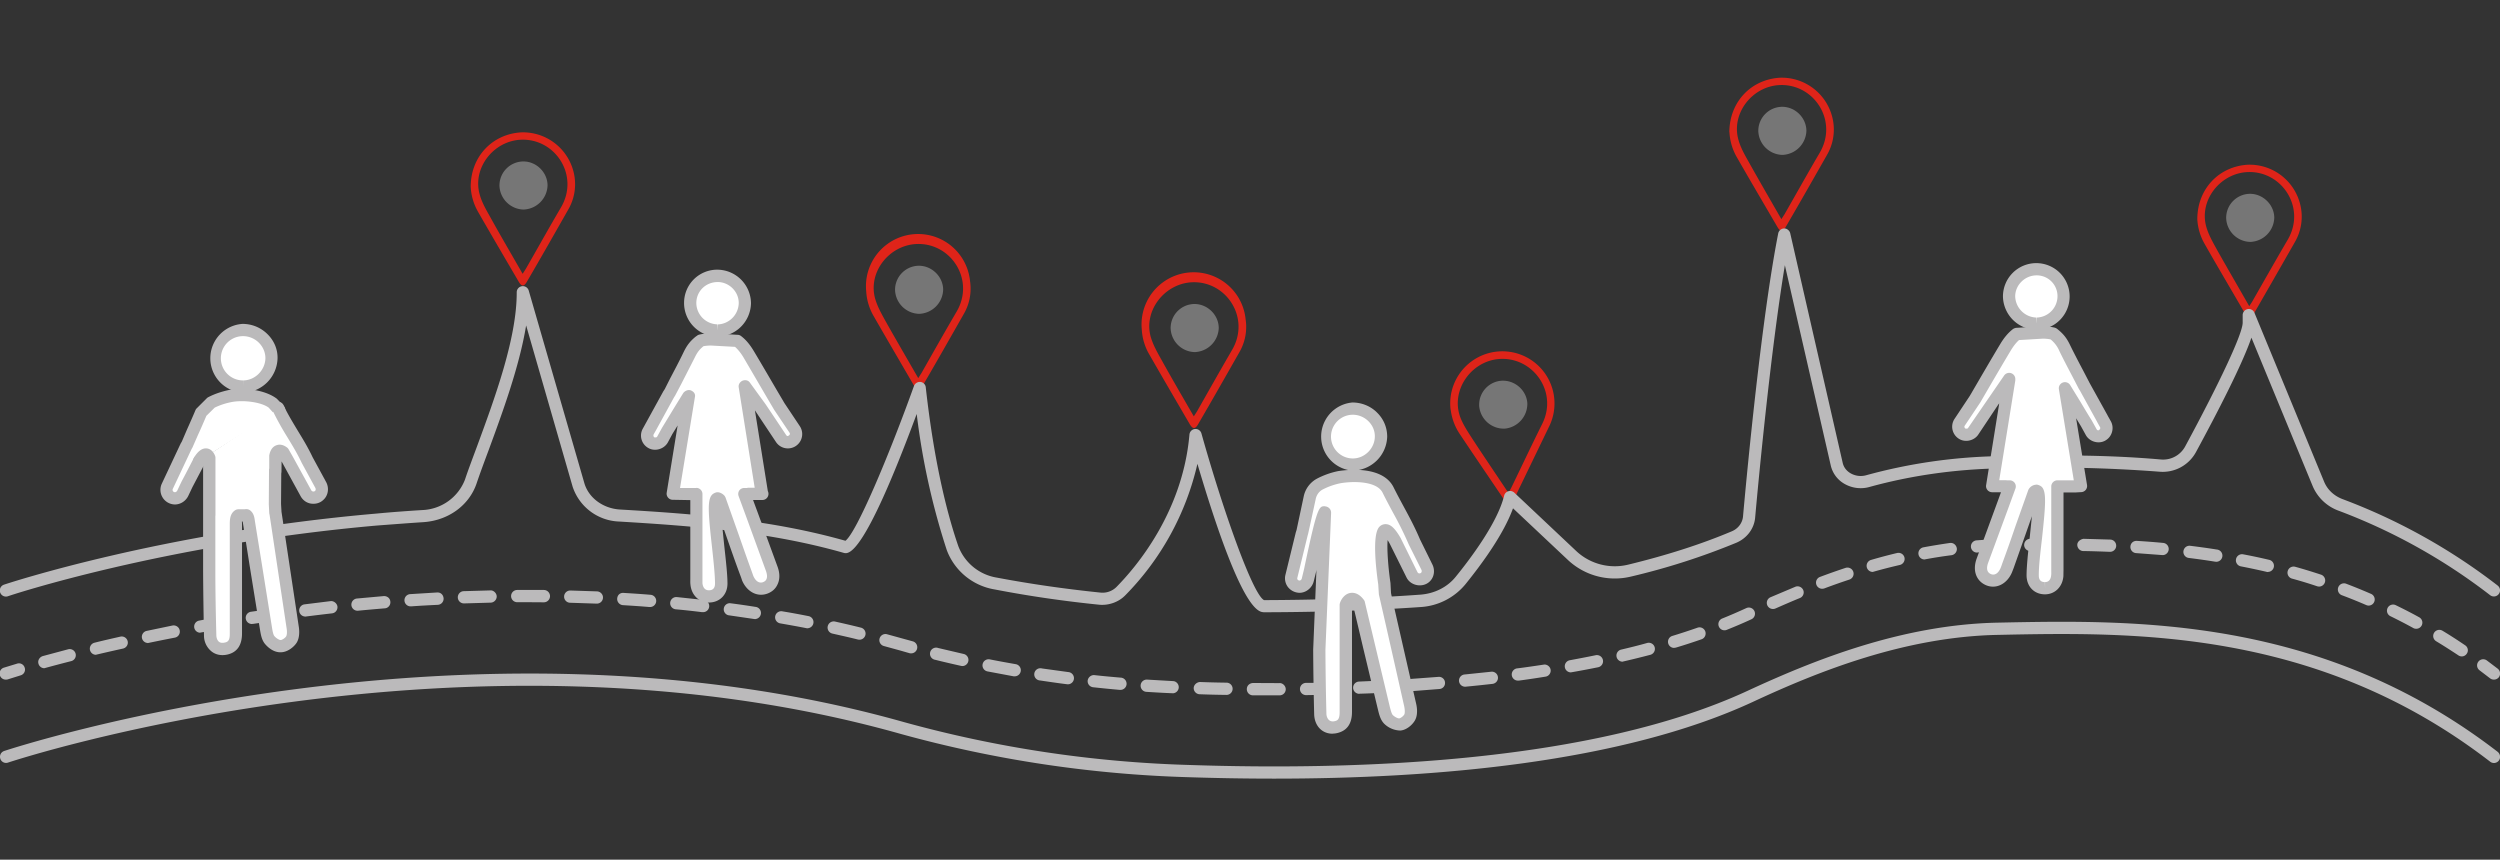 <svg xmlns="http://www.w3.org/2000/svg" width="228.7" height="78.64" xml:space="preserve"><rect width="100%" height="100%" fill="#333333" stroke="none"/><path fill="#DF2419" d="M43.06 17.1c0-2.8 2-4.83 4.6-4.99a4.77 4.77 0 0 1 4.9 4.07 4.61 4.61 0 0 1-.57 2.98c-1.25 2.2-2.5 4.4-3.77 6.58-.28.5-.5.5-.78.01-1.24-2.12-2.48-4.23-3.7-6.36a5.11 5.11 0 0 1-.68-2.3m4.75 7.96.3-.47c1.07-1.87 2.12-3.75 3.21-5.61 1.7-2.9-.5-6.29-3.62-6.19-2.54.08-4.52 2.6-3.81 5.04.2.72.6 1.4.97 2.06.95 1.72 1.95 3.42 2.95 5.17"/><path fill="#767676" d="M47.88 14.77c1.2 0 2.21 1.01 2.21 2.2a2.28 2.28 0 0 1-2.2 2.2 2.26 2.26 0 0 1-2.2-2.18 2.2 2.2 0 0 1 2.19-2.22"/><path fill="#DF2419" d="M79.24 26.64a4.77 4.77 0 0 1 9.5-.92 4.61 4.61 0 0 1-.56 2.98c-1.25 2.2-2.5 4.4-3.77 6.58-.28.5-.5.5-.79.01-1.23-2.12-2.47-4.23-3.69-6.36a5.07 5.07 0 0 1-.69-2.29M84 34.59l.3-.47c1.06-1.87 2.12-3.75 3.21-5.61 1.7-2.9-.5-6.29-3.62-6.19-2.55.08-4.53 2.6-3.82 5.04.21.72.6 1.4.97 2.07.96 1.71 1.95 3.4 2.96 5.16"/><path fill="#767676" d="M84.06 24.31c1.2 0 2.22 1.01 2.22 2.2a2.28 2.28 0 0 1-2.2 2.2 2.26 2.26 0 0 1-2.2-2.18 2.2 2.2 0 0 1 2.18-2.22"/><path fill="#DF2419" d="M104.45 30.14a4.77 4.77 0 0 1 9.5-.92 4.61 4.61 0 0 1-.56 2.98c-1.25 2.2-2.5 4.4-3.77 6.58-.28.5-.5.5-.79.01-1.23-2.11-2.47-4.23-3.69-6.36a5.07 5.07 0 0 1-.69-2.29m4.76 7.95.3-.47c1.06-1.87 2.12-3.75 3.2-5.61 1.7-2.9-.5-6.29-3.61-6.19-2.54.08-4.53 2.6-3.82 5.04.22.72.6 1.4.98 2.07.95 1.72 1.94 3.41 2.95 5.16"/><path fill="#767676" d="M109.27 27.81c1.2 0 2.22 1.01 2.22 2.2a2.28 2.28 0 0 1-2.2 2.2 2.26 2.26 0 0 1-2.2-2.18 2.2 2.2 0 0 1 2.18-2.22"/><path fill="#DF2419" d="M158.2 12.1c.01-2.8 2-4.83 4.62-4.99a4.77 4.77 0 0 1 4.89 4.07 4.62 4.62 0 0 1-.57 2.98c-1.25 2.2-2.5 4.4-3.77 6.58-.28.5-.5.5-.78.01-1.24-2.12-2.48-4.23-3.7-6.36a5.09 5.09 0 0 1-.68-2.3m4.75 7.96.3-.47c1.07-1.87 2.12-3.75 3.21-5.61 1.7-2.9-.5-6.29-3.62-6.19-2.54.08-4.52 2.6-3.81 5.04.2.72.6 1.4.97 2.06.96 1.72 1.95 3.42 2.95 5.17"/><path fill="#767676" d="M163.03 9.77c1.2 0 2.21 1 2.22 2.2a2.28 2.28 0 0 1-2.2 2.2 2.26 2.26 0 0 1-2.2-2.18 2.2 2.2 0 0 1 2.18-2.22"/><path fill="#DF2419" d="M201.01 20.06c0-2.8 2-4.83 4.6-4.99a4.77 4.77 0 0 1 4.9 4.07 4.62 4.62 0 0 1-.56 2.98 1933 1933 0 0 1-3.77 6.58c-.29.5-.5.5-.79.01-1.23-2.12-2.48-4.23-3.69-6.36a5.1 5.1 0 0 1-.69-2.29m4.75 7.95c.12-.19.22-.32.3-.47 1.07-1.87 2.13-3.75 3.22-5.61 1.7-2.9-.51-6.29-3.62-6.19-2.55.08-4.53 2.6-3.82 5.04.21.72.6 1.4.97 2.07.96 1.71 1.95 3.4 2.95 5.16"/><path fill="#767676" d="M205.83 17.73c1.2 0 2.22 1.01 2.22 2.2a2.28 2.28 0 0 1-2.2 2.2 2.26 2.26 0 0 1-2.2-2.18 2.2 2.2 0 0 1 2.18-2.22"/><path fill="#DF2419" d="M132.7 37.48a4.77 4.77 0 1 1 9.06 1.44l-3.3 6.83c-.26.52-.47.53-.8.06-1.37-2.03-2.75-4.05-4.11-6.09a5.1 5.1 0 0 1-.84-2.24m5.28 7.6c.1-.18.2-.33.27-.48.94-1.94 1.86-3.89 2.82-5.82 1.5-3-.94-6.24-4.04-5.93-2.53.26-4.33 2.9-3.46 5.3.26.7.7 1.35 1.11 1.99 1.07 1.64 2.18 3.27 3.3 4.95"/><path fill="#767676" d="M137.35 34.83c1.2-.08 2.29.85 2.37 2.05a2.28 2.28 0 0 1-2.05 2.33 2.26 2.26 0 0 1-2.35-2.02 2.2 2.2 0 0 1 2.03-2.36"/><path fill="#BBBABB" d="M116.6 71.23c-2.73 0-5.36-.05-7.84-.13a110.91 110.91 0 0 1-26.36-3.96C42.7 55.94 1.15 69.62.74 69.76a.55.55 0 0 1-.71-.35c-.1-.3.06-.61.35-.71.42-.14 42.3-13.94 82.32-2.64a109.8 109.8 0 0 0 26.1 3.92c15.5.52 36.95-.24 51.08-6.79 6.05-2.8 14.11-6.05 22.85-6.23 12.5-.26 29.62-.61 45.76 11.82.24.2.29.55.1.8a.56.56 0 0 1-.79.1c-15.82-12.2-32.7-11.86-45.05-11.6-8.52.17-16.45 3.36-22.4 6.13-12.06 5.59-29.29 7.02-43.75 7.02zM115.57 56c-1.63 0-4.06-6.9-6.03-13.57a25.11 25.11 0 0 1-6.63 12.06c-.6.6-1.5.91-2.35.83-3.26-.33-6.48-.8-9.58-1.4a5.66 5.66 0 0 1-4.37-3.6 65.19 65.19 0 0 1-2.75-12.45c-4.9 13.23-6.25 12.83-6.7 12.7-6.67-1.9-13.51-2.44-20.53-2.86a4.65 4.65 0 0 1-4.25-3.2l-4.25-14.74c-.62 3.78-2.17 7.99-3.47 11.52-.4 1.07-.77 2.07-1.07 2.96-.69 2-2.6 3.38-4.9 3.52-1.4.09-2.78.2-4.14.3C15.07 49.78.88 54.48.74 54.54a.56.56 0 1 1-.36-1.06c.14-.05 14.45-4.8 34.08-6.5 1.36-.13 2.75-.23 4.17-.32a4.36 4.36 0 0 0 3.9-2.77c.3-.9.68-1.9 1.08-2.98 1.63-4.43 3.67-9.94 3.66-14.16a.56.56 0 0 1 1.1-.16l5.09 17.62c.4 1.34 1.7 2.3 3.24 2.4 7.03.41 13.9.95 20.64 2.86 1.01-.75 3.95-7.7 6.27-14.16a.58.58 0 0 1 .6-.37c.25.03.46.24.48.5.8 7.2 2.06 11.88 2.98 14.53a4.54 4.54 0 0 0 3.52 2.87c3.06.58 6.26 1.04 9.48 1.37a1.8 1.8 0 0 0 1.45-.5c1.8-1.82 6.07-6.83 6.69-13.95a.56.56 0 0 1 1.1-.1c1.95 6.96 4.7 14.76 5.73 15.24 5.02-.02 9.85-.18 14.27-.5 1.3-.09 2.49-.68 3.26-1.64 1.4-1.72 3.83-4.97 4.43-7.42a.56.56 0 0 1 .93-.27l5.72 5.39a5.16 5.16 0 0 0 4.71 1.19c3.5-.85 6.68-1.87 9.45-3.04.59-.24.98-.76 1.04-1.35.37-4.13 1.7-18.18 3.22-25.9a.56.56 0 0 1 .54-.46c.23-.02.5.18.56.44l4.8 21c.09.4.34.73.71.95.43.25.94.32 1.42.19a49.1 49.1 0 0 1 12.1-1.75c4.88-.1 9.7-.15 14.83.3.95.1 1.83-.38 2.27-1.19 3.24-6 5.26-10.34 5.26-11.32v-.68a.56.56 0 0 1 1.08-.22l6.36 15.42c.3.75.91 1.32 1.7 1.62a54.47 54.47 0 0 1 14.18 7.9c.25.2.3.54.1.79a.56.56 0 0 1-.78.1 53.34 53.34 0 0 0-13.89-7.74 4.09 4.09 0 0 1-2.35-2.25l-5.6-13.57c-.82 2.41-3.1 6.83-5.08 10.48a3.46 3.46 0 0 1-3.35 1.78 133 133 0 0 0-14.72-.3c-4.06.09-8.03.66-11.8 1.7-.78.22-1.62.1-2.3-.3a2.6 2.6 0 0 1-1.23-1.66l-4.2-18.33c-1.3 7.9-2.39 19.43-2.72 23.1-.09 1-.75 1.88-1.72 2.29a63.05 63.05 0 0 1-9.62 3.09 6.27 6.27 0 0 1-5.74-1.47l-5.07-4.77c-.85 2.35-2.8 5.03-4.37 6.97a5.76 5.76 0 0 1-4.05 2.06c-4.45.31-9.3.47-14.42.48zM.56 62.17a.56.56 0 0 1-.18-1.1l1.18-.36c.3-.1.61.07.7.37.1.3-.07.61-.37.7l-1.15.36a.56.56 0 0 1-.18.03z"/><path fill="#BBBABB" d="M116.58 63.61h-1.96a.56.56 0 0 1-.56-.57c0-.3.22-.54.57-.56l1.95.01h.47c.28-.02.57.25.57.56 0 .31-.25.56-.56.56h-.48zm2.9-.02a.56.56 0 0 1 0-1.12c.8 0 1.61-.02 2.43-.04h.01c.3 0 .55.24.56.54.01.31-.23.57-.54.58l-2.44.04h-.01zm-7.29-.02c-.83-.01-1.65-.03-2.44-.06a.56.56 0 0 1-.55-.57c.01-.31.3-.54.58-.55.8.03 1.6.05 2.42.06a.56.56 0 0 1 0 1.12zm12.17-.1a.56.56 0 0 1-.03-1.12l2.42-.11c.36-.02.58.22.6.53s-.23.57-.54.59c-.81.04-1.62.08-2.43.1h-.02zm-17.03-.05h-.02c-.82-.03-1.63-.08-2.44-.13a.56.56 0 1 1 .07-1.12l2.42.14a.56.56 0 0 1-.03 1.11zm21.88-.2a.56.56 0 0 1-.04-1.12l2.42-.18c.3-.03.58.2.6.51.03.31-.2.58-.51.6l-2.43.19h-.04zm-26.73-.11h-.05a122 122 0 0 1-2.43-.24.56.56 0 0 1-.5-.61c.04-.31.33-.53.62-.5.8.09 1.6.16 2.4.23a.56.56 0 0 1-.04 1.12zm31.58-.29a.56.56 0 0 1-.06-1.12l2.41-.25c.3-.04.59.18.62.49.04.3-.18.58-.49.62a140.85 140.85 0 0 1-2.48.26zm-36.42-.23h-.07c-.8-.1-1.61-.22-2.42-.34a.56.56 0 1 1 .17-1.1l2.4.33a.56.56 0 0 1-.07 1.12zm41.25-.33a.56.56 0 0 1-.07-1.12c.8-.1 1.6-.22 2.4-.34.28-.05.58.16.63.46.05.3-.16.6-.47.64-.8.13-1.6.25-2.42.36h-.07zm-46.06-.39h-.1l-2.4-.45a.56.56 0 1 1 .22-1.1c.8.16 1.58.3 2.38.44a.56.56 0 0 1-.1 1.11zm50.87-.36a.56.56 0 0 1-.1-1.11c.8-.15 1.6-.3 2.37-.46a.56.56 0 1 1 .23 1.1 93.7 93.7 0 0 1-2.5.47zM4.06 61.13a.56.56 0 0 1-.54-.41c-.09-.3.09-.6.39-.7l2.35-.63a.56.56 0 0 1 .29 1.08 136.2 136.2 0 0 0-2.5.66zm84-.2-.12-.01c-.8-.18-1.59-.36-2.38-.56a.56.56 0 1 1 .27-1.08l2.35.55a.56.56 0 0 1-.12 1.1zm60.4-.4a.56.56 0 0 1-.13-1.11c.8-.19 1.58-.38 2.35-.6a.56.56 0 0 1 .3 1.08 80.04 80.04 0 0 1-2.52.62zm76.74-.48a.55.55 0 0 1-.31-.1c-.68-.45-1.35-.88-2.03-1.29a.56.56 0 0 1 .58-.96c.7.42 1.38.86 2.07 1.33.26.17.33.52.15.77a.55.55 0 0 1-.46.25zM8.76 59.9a.56.56 0 0 1-.13-1.1c.75-.19 1.54-.37 2.38-.56.3-.07.6.12.67.42.07.3-.12.6-.42.67a147.22 147.22 0 0 0-2.5.57zm74.58-.13c-.05 0-.1 0-.15-.02l-.8-.23-1.53-.42a.56.56 0 0 1-.4-.68c.08-.3.39-.48.68-.4l1.56.43.8.22a.56.56 0 0 1-.16 1.1zm69.82-.5a.56.56 0 0 1-.16-1.1 59.1 59.1 0 0 0 2.29-.75c.29-.1.6.05.71.34.1.3-.05.62-.34.72-.77.27-1.54.52-2.34.76a.63.63 0 0 1-.16.02zm-139.65-.45a.56.56 0 0 1-.12-1.1l2.4-.5c.3-.05.6.15.65.45.06.3-.13.6-.44.66a160.9 160.9 0 0 0-2.49.5zm65.13-.3-.13-.01c-.79-.2-1.57-.37-2.36-.55a.56.56 0 1 1 .24-1.1c.8.18 1.59.36 2.38.56a.56.56 0 0 1-.13 1.1zm-60.36-.64a.56.56 0 0 1-.1-1.1c.78-.15 1.58-.29 2.4-.43a.56.56 0 1 1 .19 1.1 198.03 198.03 0 0 0-2.49.43zm139.47-.22a.56.56 0 0 1-.2-1.08c.75-.3 1.48-.62 2.2-.95a.56.56 0 0 1 .47 1.02c-.73.34-1.49.66-2.26.97a.52.52 0 0 1-.2.04zm63.3-.14a.56.56 0 0 1-.27-.06c-.72-.4-1.43-.76-2.14-1.11a.56.56 0 0 1 .5-1c.72.35 1.45.72 2.17 1.12a.56.56 0 0 1-.26 1.05zm-147.16-.04-.1-.01c-.8-.16-1.6-.3-2.39-.44a.56.56 0 1 1 .2-1.1c.8.13 1.6.28 2.4.44a.56.56 0 0 1-.1 1.1zm-50.8-.4a.56.56 0 0 1-.1-1.12l2.42-.35c.31-.06.59.17.63.47.05.31-.17.6-.47.64l-2.4.35h-.09zm46.02-.44-.1-.01-2.39-.35a.56.56 0 0 1 .15-1.1c.8.1 1.61.22 2.42.35a.56.56 0 0 1-.08 1.1zM27.9 56.4a.56.56 0 0 1-.07-1.11l2.42-.3c.28-.03.58.2.62.5.03.31-.19.59-.5.62a183.72 183.72 0 0 0-2.47.3zM64.29 56h-.07c-.8-.1-1.6-.19-2.4-.26a.56.56 0 1 1 .1-1.12l2.43.26a.56.56 0 0 1-.06 1.12zm-31.56-.13a.56.56 0 0 1-.05-1.12l2.43-.22c.32-.01.58.2.6.52.03.3-.2.58-.5.6a170.6 170.6 0 0 0-2.48.22zm129.47-.16a.56.56 0 0 1-.22-1.08l2.25-.95c.28-.12.61.02.73.3s-.02.62-.31.73c-.74.3-1.49.63-2.22.95a.54.54 0 0 1-.23.05zm-102.75-.18h-.05c-.8-.07-1.61-.12-2.41-.17-.31-.02-.55-.29-.53-.6s.24-.55.6-.52c.8.05 1.62.1 2.43.17a.56.56 0 0 1-.04 1.12zm-21.87-.06a.56.56 0 0 1-.04-1.12l2.44-.15c.35-.02.57.22.6.53a.56.56 0 0 1-.54.6c-.81.04-1.62.08-2.42.14h-.04zm179.1-.07a.57.57 0 0 1-.22-.05c-.74-.32-1.48-.62-2.23-.9a.56.56 0 0 1 .4-1.05c.76.29 1.52.6 2.28.93a.56.56 0 0 1-.22 1.07zM54.6 55.22h-.02l-2.42-.08a.56.56 0 0 1 .01-1.12h.02l2.44.08c.3.02.55.28.53.59a.56.56 0 0 1-.56.53zm-12.15-.02a.56.56 0 0 1-.02-1.12l2.44-.07c.27-.02.56.24.57.55 0 .3-.24.56-.55.57l-2.42.07h-.02zm7.3-.1h-.01l-1.42-.01h-1a.56.56 0 0 1-.01-1.12h2.44a.56.56 0 0 1 0 1.13zm116.96-1.24a.56.56 0 0 1-.2-1.09 65.4 65.4 0 0 1 2.32-.82.56.56 0 1 1 .35 1.07c-.76.25-1.52.52-2.27.8a.59.59 0 0 1-.2.04zm45.44-.2a.6.6 0 0 1-.18-.03c-.77-.26-1.53-.49-2.3-.7a.56.56 0 1 1 .3-1.08c.79.22 1.57.46 2.36.72a.56.56 0 0 1-.18 1.09zm-4.68-1.33c-.04 0-.08 0-.13-.02-.78-.18-1.57-.35-2.35-.5a.56.56 0 0 1 .22-1.1c.8.15 1.6.32 2.4.51a.56.56 0 0 1-.14 1.1zm-36.15-.01a.56.56 0 0 1-.15-1.1c.78-.23 1.58-.44 2.37-.63.3-.07.6.1.68.41.07.3-.11.6-.41.68a51.31 51.31 0 0 0-2.49.64zm31.38-.93-.08-.01c-.8-.13-1.6-.24-2.4-.34a.56.56 0 0 1-.48-.62c.04-.31.31-.53.63-.49.8.1 1.61.21 2.42.34a.56.56 0 0 1-.09 1.12zm-26.65-.21a.56.56 0 0 1-.1-1.11c.8-.15 1.61-.28 2.43-.4.31-.04.58.18.63.49.04.3-.18.59-.49.63a42 42 0 0 0-2.47.39zm21.83-.4h-.06l-2.4-.18a.56.56 0 0 1-.53-.6c.02-.3.25-.54.6-.52.8.05 1.62.11 2.44.19a.56.56 0 0 1-.05 1.11zm-17-.23a.56.56 0 0 1-.04-1.12c.63-.05 1.26-.08 1.9-.09l.55-.01c.34 0 .56.24.57.55 0 .3-.24.56-.55.57l-.53.01c-.64.01-1.26.04-1.87.08h-.04zm12.14-.07H193c-.81-.03-1.62-.06-2.42-.07-.3 0-.55-.26-.55-.57s.31-.51.57-.55l2.44.07a.56.56 0 0 1-.02 1.12zm-7.3-.07a.56.56 0 0 1-.55-.55c0-.31.24-.57.55-.57l2.44-.02a.56.56 0 0 1 0 1.12c-.82 0-1.63 0-2.43.02zM228.15 62.17a.56.56 0 0 1-.35-.11l-.97-.74a.56.56 0 1 1 .67-.9l.99.75c.24.19.29.54.1.79a.57.57 0 0 1-.44.21z"/><path fill="#FFF" d="M22.25 35.36a2.65 2.65 0 0 0 2.59-2.58 2.61 2.61 0 0 0-2.64-2.6 2.58 2.58 0 0 0-2.54 2.61 2.6 2.6 0 0 0 2.59 2.57"/><path fill="#BBBABB" d="M22.24 35.92a3.15 3.15 0 0 1-.05-6.29c.88 0 1.7.35 2.3.96.6.6.92 1.38.9 2.2a3.23 3.23 0 0 1-3.14 3.13h-.01zm-.01-5.17a2.02 2.02 0 0 0 0 4.05v.56l.01-.56c1.09 0 2.02-.93 2.04-2.03 0-.51-.2-1.01-.58-1.4-.39-.4-.93-.62-1.47-.62z"/><path fill="#FFF" d="m18.22 42.18-1.1 2.1-.4.83c-.15.35-.55.56-.92.45a.77.77 0 0 1-.5-1.08l.28-.56 1.45-3.1a.81.81 0 0 1 .07-.12c.43-.99.89-1.98 1.31-2.98l.9-.9c.42-.21.98-.44 1.72-.59 1.13-.23 3.01-.04 3.96.69l.55.59"/><path fill="#BBBABB" d="M16 46.15a1.34 1.34 0 0 1-1.2-1.9l1.72-3.66.12-.21.45-1.05c.27-.6.54-1.21.8-1.83a.56.56 0 0 1 .13-.17l.9-.9a.55.55 0 0 1 .14-.1c.58-.3 1.19-.5 1.86-.65 1.31-.26 3.32-.04 4.41.8l.62.65a.56.56 0 0 1-.83.76l-.54-.6c-.72-.53-2.4-.72-3.44-.5a6.2 6.2 0 0 0-1.5.5l-.76.75c-.25.58-.5 1.17-.77 1.75l-.5 1.14-.08.14-1.72 3.65a.21.21 0 0 0 .14.3c.1.03.22-.04.27-.15l.39-.82c.33-.61.63-1.2.93-1.78l.18-.35a.56.56 0 0 1 1 .52l-.18.34-.93 1.77-.38.8c-.23.49-.72.8-1.23.8z"/><path fill="#FFF" d="M18.22 42.18s.57-1.13.93-.3v5.25h-.01V52.17c0 1.98.04 3.96.09 5.94.02.9.65 1.42 1.47 1.22.72-.18.89-.72.89-1.39v-9.91c0-.33-.04-.73.23-.88h.71v-.02c.2.15.22.5.26.77l1.55 9.65c.06.35.13.77.35 1.02.24.28.67.55 1 .54.34 0 .77-.3.96-.6.18-.28.19-.75.13-1.11L25.22 47l-.02-.11-.05-.8.02-3.1v.18h.02v-1.49s.14-.75.73-.3l.4.7L28 45.13c.24.43.83.55 1.22.19.26-.24.3-.65.13-.96l-1.25-2.29c-.82-1.74-1.79-2.96-2.62-4.69"/><path fill="#BBBABB" d="M20.36 59.93c-.38 0-.72-.11-1-.33a1.86 1.86 0 0 1-.7-1.48c-.04-1.98-.07-3.97-.08-5.95V42.6a.56.56 0 0 1-.86-.67c.14-.28.57-.94 1.14-.91.2 0 .57.1.8.64.03.07.05.14.05.22v5.25l-.01.1v4.94c0 1.98.04 3.95.09 5.92 0 .28.1.5.24.62.17.13.39.1.54.07.26-.06.46-.16.45-.83v-9.92c0-.46 0-1.06.52-1.37a.55.55 0 0 1 .28-.07h.57a.6.6 0 0 1 .48.09c.36.27.41.69.45 1l.63 3.9.94 5.88c.04.24.1.61.22.74.19.22.47.36.57.35.1 0 .39-.16.5-.34.06-.1.1-.38.04-.73l-1.56-10.4a.6.6 0 0 1-.03-.16l-.04-.79.02-3.14c0-.04 0-.09.02-.13v-1.18c.03-.2.15-.76.64-.94.22-.09.57-.12.99.2.06.04.1.1.14.16l.4.7 1.68 3.06c.05.08.13.1.16.1.04.01.11.01.18-.05.07-.06.08-.19.02-.29l-1.24-2.28c-.42-.89-.86-1.6-1.32-2.36a26.5 26.5 0 0 1-1.31-2.36.56.56 0 1 1 1-.48c.4.83.83 1.52 1.27 2.26.46.75.93 1.52 1.36 2.43l1.23 2.26c.3.55.2 1.24-.25 1.64-.3.29-.71.4-1.13.34-.4-.06-.75-.31-.95-.68l-1.74-3.18-.01.96-.02.15-.02 2.78.04.68v.03l1.58 10.5c.06.36.1 1.03-.2 1.5-.27.41-.85.85-1.42.86-.6.03-1.12-.36-1.44-.73-.33-.37-.41-.89-.48-1.3l-.95-5.88-.62-3.93-.02-.12h-.07l.01.21v10.03c0 1.06-.44 1.71-1.3 1.92-.17.04-.33.06-.48.06z"/><path fill="#FFF" d="M186.34 29.6a2.55 2.55 0 0 1-2.55-2.49 2.5 2.5 0 0 1 2.46-2.48 2.46 2.46 0 0 1 2.52 2.4 2.5 2.5 0 0 1-2.43 2.58"/><path fill="#BBBABB" d="M186.3 30.17a3.11 3.11 0 0 1-3.07-3.05 3.05 3.05 0 1 1 3.12 3.05h-.06zm-.01-4.98c-1.07.01-1.94.9-1.94 1.92a2 2 0 0 0 1.94 1.94v.56l.04-.56a1.96 1.96 0 0 0 1.89-2 1.9 1.9 0 0 0-1.93-1.86z"/><path fill="#FFF" d="m179.27 38.62 1.4-2.1c.93-1.6 1.86-3.2 2.8-4.78.29-.47.62-.89 1.02-1.2l2.23-.12c.4-.02.77.02 1.1.1l.13.1c.42.35.65.64.95 1.25.56 1.16 1.17 2.29 1.76 3.43l.08.11 1.57 2.87h.01v.01l.29.52a.74.74 0 1 1-1.3.72l-.44-.8c-.61-.97-1.2-1.96-1.8-2.94l-.17-.27 1.47 8.94-.48.03h-1.68v7.62l-.01.55c-.06.7-.51 1.16-1.14 1.15-.66 0-1.1-.44-1.11-1.16-.01-2.35 1.2-8.67.13-7.65-.75 2.05-1.65 4.72-2.4 6.77l-.14.4c-.34.76-.95 1.1-1.58.87-.67-.24-.92-.9-.61-1.74.82-2.27 1.66-4.53 2.5-6.8h-.36v-.02h-1.25l1.56-9.77-.02.01.01-.06-1.43 2.02-1.86 2.77c-.22.34-.68.44-1.03.2s-.43-.69-.2-1.03"/><path fill="#BBBABB" d="M187.07 54.37h-.02c-.97-.01-1.65-.72-1.66-1.72 0-.85.14-2.13.29-3.5l.2-1.93-.47 1.34-1.2 3.4-.16.41c-.44 1.03-1.39 1.52-2.28 1.2-.97-.36-1.35-1.35-.95-2.46l1.8-4.9.43-1.18h-.81a.56.56 0 0 1-.55-.65l1.2-7.48-.08.1-1.84 2.76c-.38.57-1.23.75-1.8.36a1.3 1.3 0 0 1-.37-1.8l1.4-2.11.67-1.15c.7-1.2 1.4-2.4 2.12-3.6.35-.58.73-1.03 1.16-1.36.09-.06.2-.1.3-.11l2.43-.14c.36 0 .73.04 1.07.12.08.02.15.06.22.1l.12.1c.52.43.8.8 1.11 1.46.38.77.78 1.54 1.19 2.31l.57 1.1 1.63 2.94.03.06.28.5c.17.31.2.66.1 1-.1.33-.31.6-.62.77-.6.34-1.43.1-1.77-.51l-.44-.8-.45-.74 1 6.1a.56.56 0 0 1-.52.66l-.36.02-.15.01h-1.12v7.06l-.01.6c-.08.97-.77 1.66-1.69 1.66zm-.79-10.04c.16 0 .41.11.52.23.42.47.33 1.67 0 4.72-.15 1.27-.3 2.58-.29 3.37 0 .4.19.6.55.6l.02.56v-.56c.46 0 .55-.44.56-.63.02-.13.01-.25.01-.37V44.5c0-.3.25-.56.56-.56h1.5l-1.36-8.32a.56.56 0 0 1 1.03-.39l.94 1.53c.34.57.67 1.13 1.02 1.68l.46.83c.04.07.1.1.16.1.16-.07.2-.2.16-.28l-.29-.52v-.01l-1.58-2.87a1.1 1.1 0 0 1-.08-.12l-.57-1.1c-.41-.78-.82-1.56-1.2-2.34a2.73 2.73 0 0 0-.81-1.08 3.58 3.58 0 0 0-.71-.07l-2.18.13c-.26.23-.5.54-.74.93-.72 1.2-1.42 2.4-2.12 3.6l-.68 1.17-1.43 2.14c-.05.07-.02.2.06.25.16.03.22 0 .25-.05l3.3-4.8a.56.56 0 0 1 1.02.32v.14l-1.47 9.12h.6l.13.01h.23a.56.56 0 0 1 .52.76l-.7 1.92-1.8 4.88c-.13.37-.19.85.29 1.03.34.12.66-.1.86-.58l.08-.21.05-.15c.38-1.03.8-2.2 1.2-3.39l1.2-3.38a.84.84 0 0 1 .73-.48z"/><path fill="#FFF" d="M123.77 42.5a2.62 2.62 0 0 0 2.57-2.56 2.58 2.58 0 0 0-2.62-2.56 2.55 2.55 0 0 0-2.51 2.57 2.58 2.58 0 0 0 2.56 2.55"/><path fill="#BBBABB" d="M123.76 43.06a3.13 3.13 0 0 1-.04-6.24c.87 0 1.7.35 2.28.95.6.6.9 1.37.9 2.18a3.2 3.2 0 0 1-3.13 3.1zm0-5.12a2 2 0 0 0 0 4v.56-.56c1.08 0 2-.92 2.01-2 .01-.51-.19-1-.56-1.38-.39-.4-.92-.62-1.46-.62z"/><path fill="#FFF" d="M120.7 59.43c0 1.96.03 3.92.08 5.88.02.9.65 1.4 1.46 1.2.71-.16.88-.7.87-1.36v-9.82s.42-1.15 1.2-.12l.06.2c.74 3.14 1.48 6.28 2.24 9.42.08.35.18.75.41.98.27.26.7.5 1.04.46.33-.03.73-.35.9-.66.16-.29.12-.75.04-1.1-.75-3.35-1.44-6.38-2.2-9.69 0-.05-.02-.08-.03-.12a6.13 6.13 0 0 1-.07-.4l-.06-.89s-1.1-7.55 1-3.9l1.53 3.08c.22.43.8.57 1.2.23a.79.79 0 0 0 .16-.94l-1.14-2.32c-.75-1.75-1.57-3.03-2.41-4.74-.9-1.8-4.42-1.18-4.42-1.18-.8.17-1.4.42-1.83.65l-.02.01c-.47.26-.8.72-.9 1.25l-.69 3.15-.04.13-.8 3.3-.15.6c-.1.45.21.9.7.94.38.03.72-.25.8-.62l.22-.88s1.18-5.66 1.36-5.28l-.52 12.54z"/><path fill="#BBBABB" d="M121.9 67.12c-.97 0-1.66-.74-1.68-1.8-.05-1.96-.08-3.93-.09-5.89l.3-7.34c0 .07-.02.13-.03.2l-.22.89c-.15.6-.7 1.05-1.3 1.05a1.38 1.38 0 0 1-1.07-.54 1.32 1.32 0 0 1-.22-1.1l.95-3.89.07-.22.23-1.08.42-1.97a2.4 2.4 0 0 1 1.21-1.64 7.31 7.31 0 0 1 1.98-.7c.04 0 .66-.11 1.45-.11 1.82 0 3.06.55 3.58 1.59.32.64.63 1.22.94 1.79.52.96 1.01 1.87 1.48 2.98l1.13 2.29c.28.56.16 1.23-.3 1.62-.64.54-1.7.32-2.06-.42l-1.53-3.08a5.96 5.96 0 0 0-.2-.34c-.07.83.05 2.5.26 3.92l.05.92a20.4 20.4 0 0 0 .1.48l2.2 9.65c.08.34.17 1-.1 1.5-.23.42-.77.9-1.34.95a2.17 2.17 0 0 1-1.48-.62c-.34-.34-.46-.83-.56-1.23l-1.38-5.76-.89-3.77a.78.78 0 0 0-.12-.1V65.13c0 1.06-.44 1.7-1.31 1.92a1.8 1.8 0 0 1-.47.06zm-.71-20.8a.6.6 0 0 1 .53.34c.03.08.05.16.05.25l-.52 12.54c.01 1.93.04 3.89.09 5.84 0 .24.15.83.77.68.25-.06.44-.16.44-.82v-9.82c0-.07.02-.13.04-.2.15-.42.53-.9 1.1-.9.38 0 .74.2 1.07.64.05.06.09.14.1.22l.92 3.87 1.37 5.74c.07.26.15.6.27.72.18.17.44.3.57.3.12-.01.38-.19.48-.37.05-.1.06-.38-.01-.72a3077.42 3077.42 0 0 0-2.32-10.25l-.06-.93c-.23-1.61-.54-4.5.08-5.23a.77.77 0 0 1 .6-.27c.45 0 .85.37 1.37 1.27l1.54 3.12c.08.15.23.14.33.06.06-.06.08-.18.03-.28l-1.15-2.3a32.9 32.9 0 0 0-1.45-2.93c-.31-.58-.63-1.17-.95-1.82-.42-.84-1.8-.97-2.58-.97-.69 0-1.23.1-1.24.1a6.2 6.2 0 0 0-1.7.6c-.3.17-.53.49-.6.86l-.43 1.98-.26 1.18-.04.14-.95 3.9a.2.2 0 0 0 .03.17c.03.03.08.07.16.08.1 0 .2-.09.22-.2l.21-.87c1.2-5.73 1.36-5.73 1.89-5.73z"/><path fill="#FFF" d="M65.59 30.24a2.57 2.57 0 0 0 2.55-2.5 2.52 2.52 0 0 0-2.46-2.5 2.47 2.47 0 0 0-2.54 2.41 2.52 2.52 0 0 0 2.45 2.59"/><path fill="#BBBABB" d="M65.63 30.8h-.05a3.08 3.08 0 0 1-3-3.16 3.03 3.03 0 0 1 3.06-2.97 3.1 3.1 0 0 1 3.06 3.07 3.12 3.12 0 0 1-3.07 3.06zm.04-5c-1.1 0-1.94.82-1.97 1.87a1.97 1.97 0 0 0 1.9 2l.04.57v-.56a2 2 0 0 0 1.94-1.95c.01-1.04-.87-1.92-1.91-1.93z"/><path fill="#FFF" d="m72.7 39.3-1.42-2.12c-.93-1.6-1.86-3.2-2.81-4.8-.29-.47-.62-.89-1.02-1.2l-2.25-.13c-.4-.01-.77.03-1.1.1l-.12.1c-.44.36-.67.65-.97 1.26-.56 1.16-1.17 2.3-1.76 3.45a.67.67 0 0 0-.08.11l-1.59 2.88v.01l-.3.53a.75.75 0 0 0 1.32.72l.44-.8c.61-.98 1.2-1.97 1.8-2.96l.17-.27-1.47 8.98.48.04h1.69v8.21c.07.7.52 1.15 1.16 1.15.66-.01 1.1-.44 1.1-1.17.02-2.35-1.2-8.71-.12-7.68.75 2.06 1.65 4.73 2.41 6.8l.15.39c.33.77.94 1.11 1.58.88.67-.24.92-.9.61-1.74l-2.5-6.84h.35v-.02h1.26l-1.57-9.82.01.02v-.06l1.44 2.02 1.86 2.79a.75.75 0 1 0 1.24-.83"/><path fill="#BBBABB" d="M64.86 55.12c-.92 0-1.62-.69-1.7-1.67-.02-.16-.01-.32-.01-.48v-7.22l-1.64-.03a.56.56 0 0 1-.52-.65l1-6.15-.48.78-.42.78c-.34.6-1.16.85-1.77.51a1.3 1.3 0 0 1-.52-1.77l1.88-3.42.13-.2.5-.99c.41-.78.82-1.55 1.2-2.34.32-.67.6-1.03 1.1-1.45l.14-.1a.53.53 0 0 1 .22-.11c.35-.08.7-.12 1.07-.12h.18l2.26.14c.12 0 .22.04.31.11.44.33.81.78 1.16 1.36.73 1.22 1.45 2.46 2.17 3.69l.65 1.1 1.4 2.1a1.31 1.31 0 0 1-1.1 2.03 1.3 1.3 0 0 1-1.08-.58l-1.93-2.9 1.18 7.38c.04.08.06.17.06.26a.56.56 0 0 1-.59.56h-.82l.43 1.16 1.81 4.94c.22.6.22 1.16 0 1.62-.18.4-.5.69-.95.85-.9.32-1.84-.16-2.29-1.2l-.1-.3c-.44-1.16-.86-2.37-1.28-3.57l-.46-1.32.2 1.96c.15 1.37.3 2.66.3 3.52-.01 1-.7 1.7-1.67 1.72h-.02zM63.7 44.63c.3 0 .56.25.56.56v8.16c.02.2.11.65.59.65v.56V54c.37 0 .56-.21.56-.61 0-.79-.14-2.1-.28-3.38-.34-3.07-.43-4.27 0-4.74.1-.12.35-.24.5-.24.21 0 .41.1.6.27.06.06.1.13.14.21l1.19 3.36c.42 1.2.84 2.4 1.22 3.44l.05.14.08.23c.21.48.53.7.88.58.16-.06.27-.15.32-.27.09-.18.07-.45-.04-.76l-1.8-4.94-.7-1.9a.57.57 0 0 1 .06-.52c.1-.14.27-.23.46-.23h.24a.5.5 0 0 1 .11-.02h.6l-1.46-9.17c-.04-.2.04-.4.19-.52.04-.04.1-.08.15-.1.25-.1.52-.05.67.16L70.05 37l1.87 2.8c.05.08.12.09.15.09.2-.09.22-.2.16-.3l-1.41-2.1-.67-1.14L68 32.67c-.24-.39-.49-.7-.76-.94l-2.19-.12c-.24 0-.47.02-.7.06l-.02.02c-.33.28-.52.49-.8 1.07l-1.21 2.37-.57 1.08-.08.12-1.59 2.9-.01.02-.28.5c-.04.09 0 .22.07.26.14.02.22 0 .26-.07l.44-.8 1.13-1.86.8-1.3c.14-.22.46-.36.7-.27.25.1.43.3.39.56l-1.37 8.37h1.5z"/></svg>